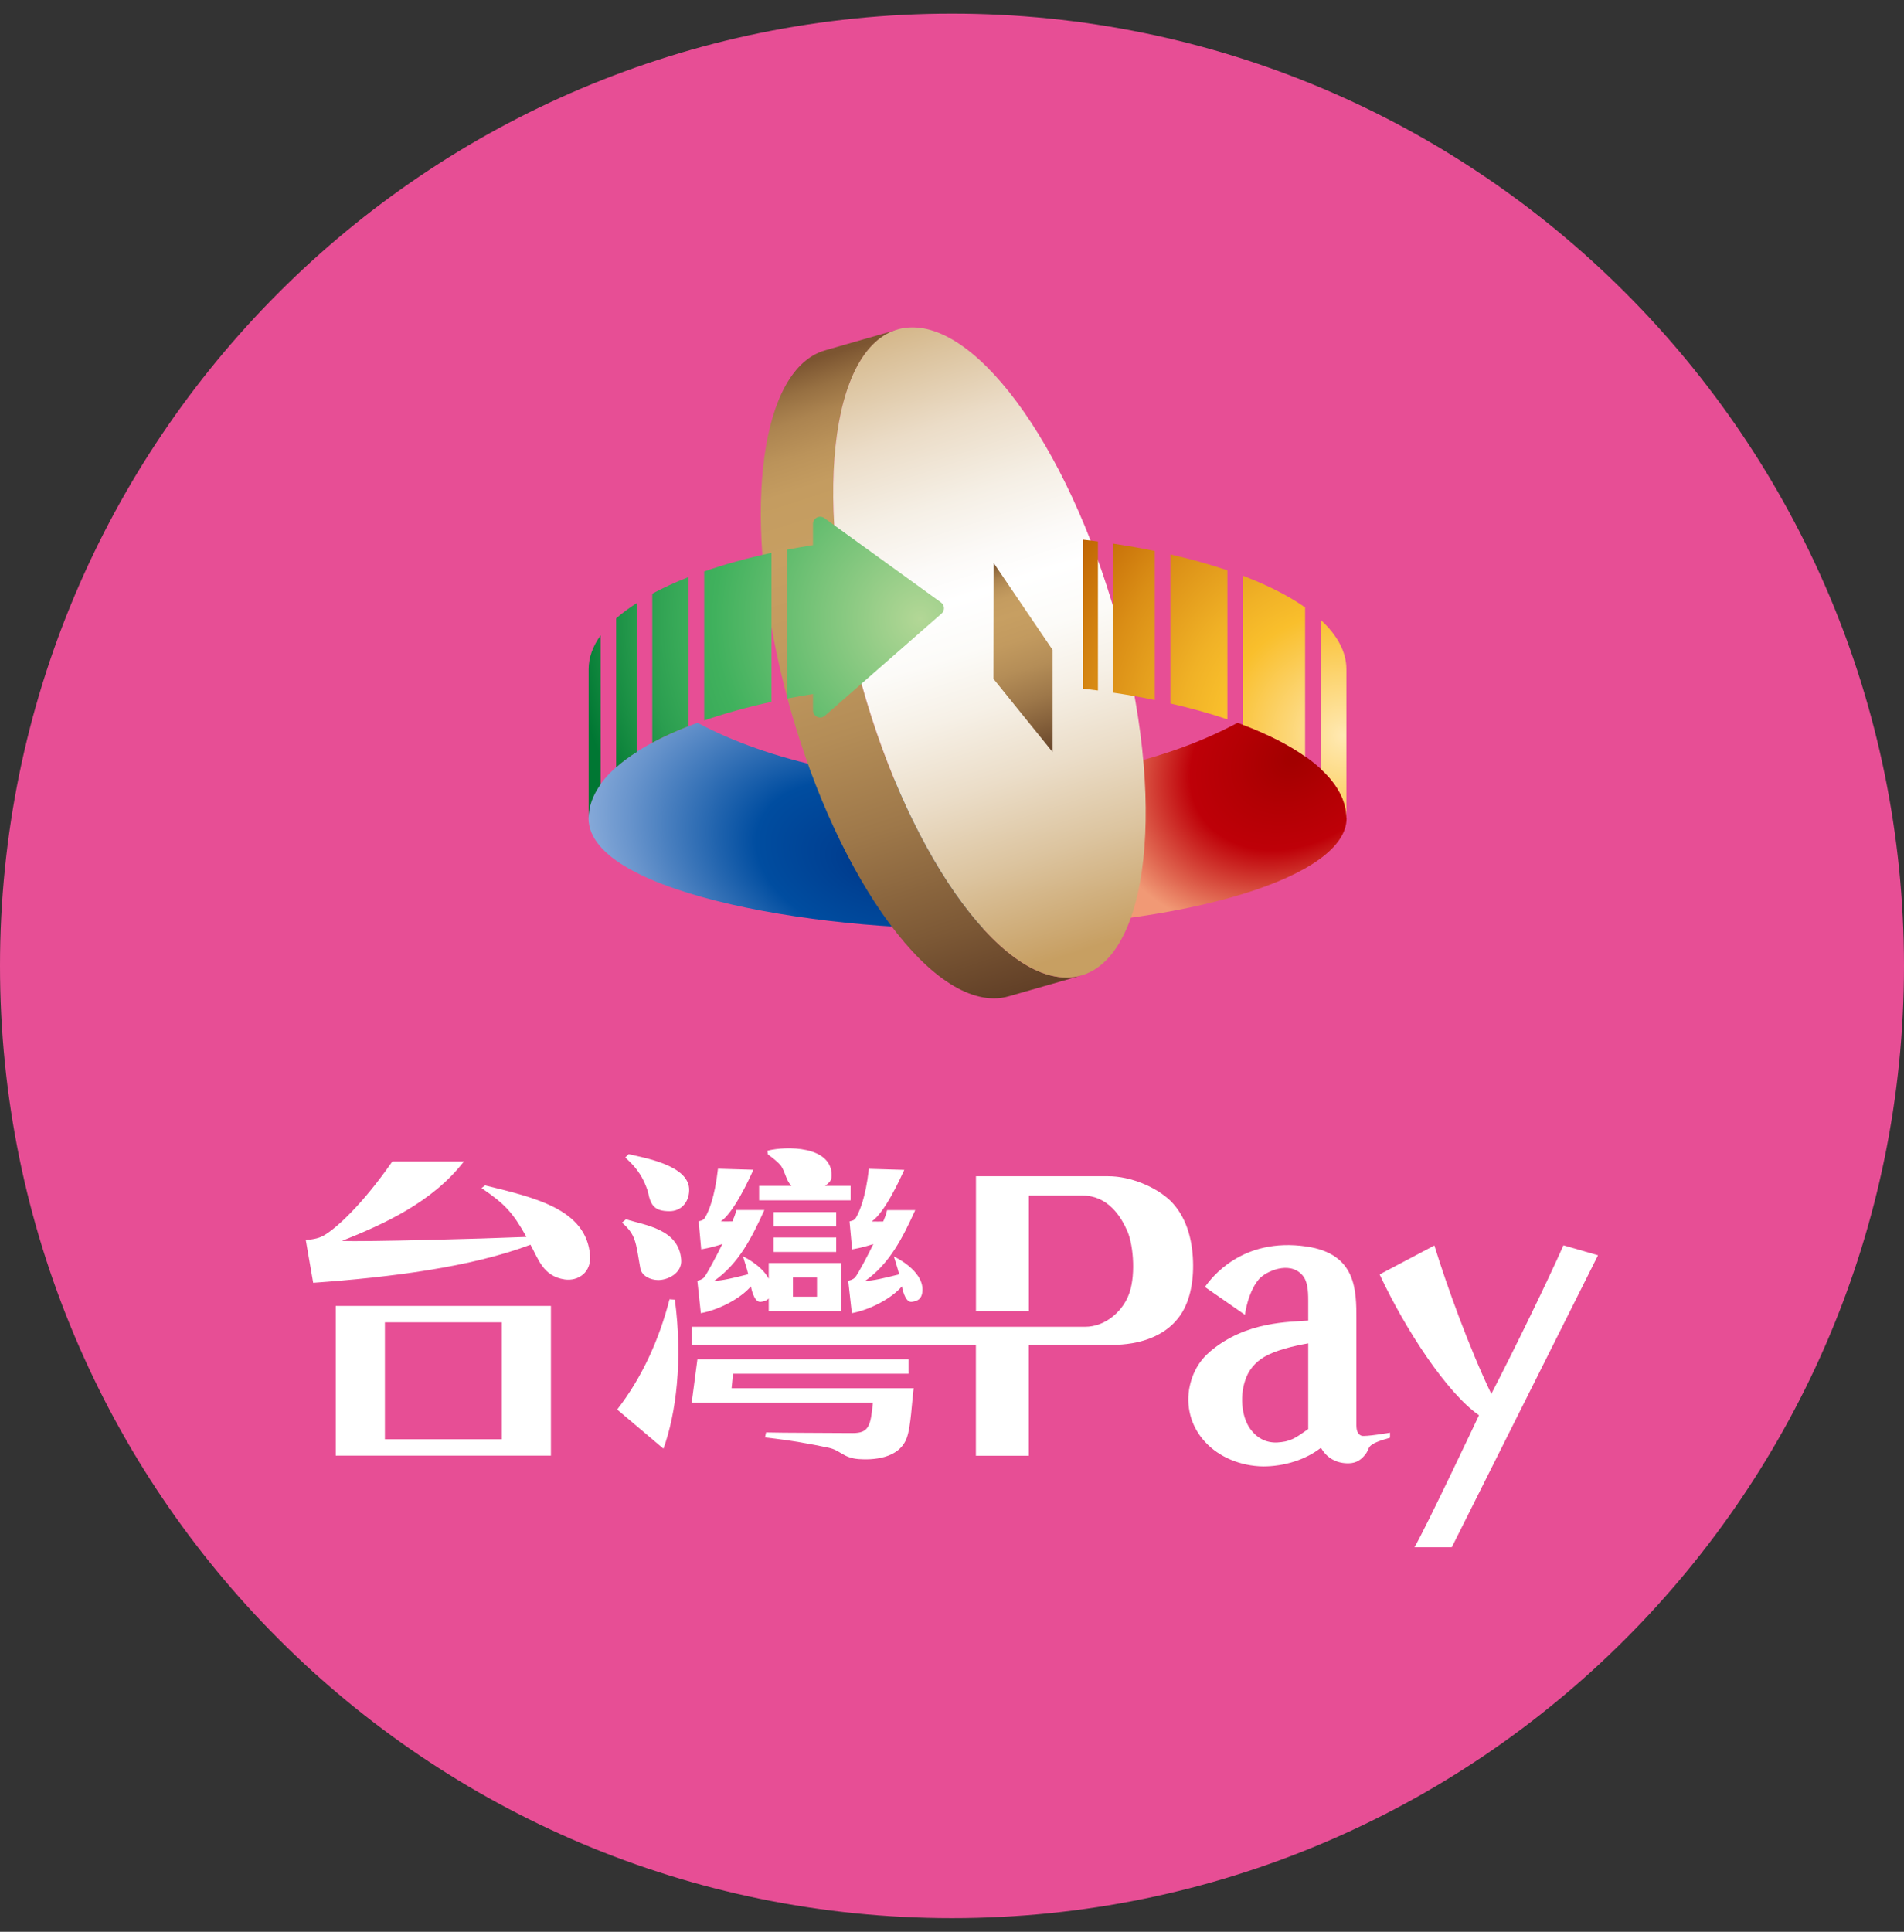 <svg width="70" height="71" viewBox="0 0 70 71" fill="none" xmlns="http://www.w3.org/2000/svg">
<rect x="0" y="0" width="70" height="71" fill="#333333" stroke="none"/>
<g clip-path="url(#clip0_2229_4228)">
<path d="M35 70.5C54.33 70.5 70 54.83 70 35.5C70 16.17 54.33 0.5 35 0.5C15.67 0.5 0 16.17 0 35.5C0 54.83 15.67 70.5 35 70.5Z" fill="#E74E95"/>
<path d="M50.057 52.769C49.924 52.723 49.868 52.59 49.868 52.38V48.488C49.868 47.435 49.875 46.084 48.038 45.814C45.651 45.461 44.517 46.99 44.3 47.302L45.77 48.324C45.829 47.907 45.994 47.344 46.295 47.004C46.533 46.735 47.394 46.332 47.87 46.854C48.073 47.074 48.097 47.414 48.097 47.802V48.537C47.422 48.593 45.815 48.551 44.496 49.668C44.09 50.011 43.827 50.459 43.719 51.057C43.6 51.82 43.848 52.506 44.31 53C44.818 53.553 45.602 53.882 46.438 53.896C47.201 53.896 47.996 53.658 48.566 53.21C48.762 53.567 49.105 53.766 49.504 53.78C49.756 53.791 50.008 53.738 50.243 53.392C50.372 53.196 50.218 53.087 51.104 52.842V52.657C51.104 52.657 50.187 52.814 50.054 52.769H50.057ZM48.097 52.524C47.744 52.762 47.527 52.958 47.107 53.003C46.69 53.063 46.326 52.944 46.043 52.615C45.64 52.167 45.584 51.344 45.766 50.777C45.885 50.361 46.158 50.06 46.487 49.867C46.89 49.633 47.52 49.475 48.097 49.374V52.524Z" fill="white"/>
<path d="M57.481 45.769C56.9 47.078 55.71 49.528 54.828 51.232C54.019 49.545 53.2 47.288 52.735 45.776L50.722 46.84C51.674 48.88 53.2 51.201 54.376 52.016C54.376 52.016 52.42 56.16 52.003 56.867H53.375L58.751 46.136L57.477 45.769H57.481Z" fill="white"/>
<path d="M24.616 47.753C24.245 49.202 23.611 50.627 22.691 51.806L24.392 53.245C24.857 51.96 25.106 49.993 24.812 47.767L24.612 47.753H24.616Z" fill="white"/>
<path d="M23.016 44.813L22.869 44.936C23.377 45.388 23.37 45.622 23.541 46.612C23.59 46.903 23.926 47.047 24.199 47.047C24.57 47.047 25.078 46.784 25.046 46.308C24.966 45.153 23.671 45.031 23.02 44.813H23.016Z" fill="white"/>
<path d="M26.957 50.49H33.401V49.959H25.641L25.431 51.551H32.092C32.011 52.391 31.955 52.678 31.336 52.671C30.825 52.664 28.704 52.664 28.165 52.647L28.126 52.832C29.148 52.947 29.771 53.066 30.464 53.21C30.902 53.301 30.996 53.584 31.574 53.627C32.043 53.661 33.068 53.637 33.345 52.828C33.492 52.401 33.52 51.554 33.593 51.023H26.898L26.95 50.49H26.957Z" fill="white"/>
<path d="M23.114 42.419L22.988 42.542C23.279 42.811 23.601 43.116 23.821 43.795C23.919 44.302 24.056 44.516 24.616 44.516C25.05 44.516 25.326 44.18 25.337 43.76C25.375 42.832 23.685 42.556 23.114 42.419Z" fill="white"/>
<path d="M43.862 46.357C43.834 45.499 43.596 44.698 43.036 44.138C42.518 43.637 41.584 43.231 40.744 43.231H35.882V48.191H37.828V43.942H39.809C40.74 43.942 41.223 44.726 41.451 45.258C41.685 45.804 41.762 46.987 41.479 47.634C41.23 48.24 40.607 48.765 39.897 48.765H25.431V49.43H35.879V53.504H37.825V49.43H40.873C41.909 49.43 42.798 49.111 43.316 48.446C43.729 47.928 43.89 47.155 43.862 46.357Z" fill="white"/>
<path d="M31.276 43.585H30.335C30.485 43.466 30.576 43.396 30.576 43.207C30.587 42.111 28.907 42.115 28.214 42.293L28.235 42.433C28.375 42.528 28.627 42.727 28.725 42.864C28.882 43.109 28.903 43.392 29.099 43.585H27.909V44.117H31.273V43.585H31.276Z" fill="white"/>
<path d="M30.744 45.482H28.441V46.014H30.744V45.482Z" fill="white"/>
<path d="M30.744 44.547H28.441V45.08H30.744V44.547Z" fill="white"/>
<path d="M31.332 45.919C31.661 45.86 31.899 45.79 32.109 45.724C31.938 46.077 31.539 46.84 31.437 46.949C31.353 47.039 31.241 47.06 31.185 47.071L31.318 48.264C31.976 48.142 32.771 47.733 33.159 47.278C33.159 47.278 33.257 47.883 33.52 47.848C33.691 47.824 33.901 47.782 33.915 47.425C33.943 46.675 32.865 46.182 32.865 46.182C32.939 46.441 32.984 46.546 33.058 46.837C32.512 46.977 32.074 47.078 31.808 47.078C32.718 46.438 33.198 45.468 33.649 44.477H32.613C32.578 44.656 32.529 44.747 32.473 44.894C32.235 44.901 32.309 44.894 32.05 44.894C32.533 44.558 33.075 43.368 33.247 42.997L31.945 42.959C31.822 44.05 31.595 44.516 31.5 44.698C31.427 44.845 31.371 44.859 31.234 44.891L31.329 45.923L31.332 45.919Z" fill="white"/>
<path d="M25.638 47.071L25.767 48.264C26.425 48.142 27.22 47.733 27.608 47.278C27.608 47.278 27.706 47.883 27.969 47.848C28.07 47.834 28.182 47.813 28.263 47.722V48.191H30.919V46.42H28.263V47.001C28 46.493 27.318 46.178 27.318 46.178C27.391 46.438 27.437 46.542 27.51 46.833C26.964 46.973 26.527 47.075 26.261 47.075C27.171 46.434 27.65 45.465 28.102 44.474H27.069C27.034 44.653 26.985 44.743 26.926 44.891C26.688 44.898 26.761 44.891 26.502 44.891C26.985 44.554 27.531 43.364 27.699 42.993L26.397 42.955C26.275 44.047 26.047 44.513 25.953 44.694C25.879 44.842 25.823 44.855 25.687 44.887L25.781 45.919C26.11 45.86 26.348 45.79 26.558 45.724C26.387 46.077 25.984 46.84 25.886 46.949C25.802 47.039 25.69 47.06 25.634 47.071H25.638ZM29.152 46.952H30.037V47.659H29.152V46.952Z" fill="white"/>
<path d="M17.84 43.564L17.703 43.666C18.561 44.25 18.848 44.554 19.355 45.461C17.756 45.528 13.412 45.647 12.572 45.608C14.144 44.981 15.904 44.176 17.056 42.689H14.424C13.293 44.316 12.331 45.167 11.907 45.408C11.694 45.535 11.407 45.562 11.242 45.573L11.515 47.148C14.368 46.945 17.322 46.571 19.502 45.748C19.786 46.248 19.957 46.913 20.769 47.026C21.263 47.092 21.746 46.763 21.693 46.136C21.557 44.453 19.698 44.023 17.836 43.568L17.84 43.564Z" fill="white"/>
<path d="M12.345 53.5H20.255V47.998H12.345V53.5ZM14.151 48.6H18.449V52.898H14.151V48.6Z" fill="white"/>
<path d="M49.504 30.072C49.504 28.703 47.975 27.468 45.5 26.564C43.183 27.814 40.033 28.63 36.533 28.756V34.114C43.778 33.971 49.508 32.217 49.508 30.072H49.504Z" fill="url(#paint0_radial_2229_4228)"/>
<path d="M25.645 26.564C23.17 27.468 21.637 28.706 21.637 30.072C21.637 32.924 30.688 34.328 36.53 34.114V28.756C32.165 28.899 28.172 27.93 25.645 26.564Z" fill="url(#paint1_radial_2229_4228)"/>
<path d="M39.207 35.927C36.449 35.927 32.946 30.579 31.381 23.982C29.925 17.828 30.671 12.768 33.012 12.11L30.321 12.88C28 13.569 27.265 18.619 28.718 24.748C30.279 31.346 33.786 36.694 36.544 36.694C36.74 36.694 36.925 36.666 37.104 36.613C37.667 36.449 39.76 35.853 39.76 35.853C39.76 35.853 39.76 35.853 39.76 35.85C39.585 35.903 39.4 35.931 39.207 35.931V35.927Z" fill="url(#paint2_linear_2229_4228)"/>
<path d="M41.374 23.982C39.813 17.384 36.309 12.033 33.548 12.033C30.786 12.033 29.817 17.381 31.381 23.982C32.942 30.579 36.446 35.927 39.207 35.927C41.969 35.927 42.938 30.579 41.377 23.982H41.374Z" fill="url(#paint3_linear_2229_4228)"/>
<path d="M36.533 20.692L36.526 24.951L38.7 27.642V23.887L36.533 20.692Z" fill="url(#paint4_linear_2229_4228)"/>
<path d="M40.933 19.981V25.459C41.458 25.535 41.966 25.627 42.456 25.728V20.25C41.966 20.149 41.458 20.061 40.933 19.981Z" fill="url(#paint5_radial_2229_4228)"/>
<path d="M39.816 19.834V25.311C40.002 25.332 40.184 25.354 40.366 25.378V19.901C40.184 19.876 40.002 19.855 39.816 19.834Z" fill="url(#paint6_radial_2229_4228)"/>
<path d="M48.552 22.781V28.255C49.165 28.819 49.501 29.431 49.501 30.072V24.594C49.501 23.953 49.161 23.341 48.552 22.777V22.781Z" fill="url(#paint7_radial_2229_4228)"/>
<path d="M45.696 21.164V26.638C46.603 26.981 47.373 27.373 47.982 27.8V22.323C47.373 21.895 46.603 21.507 45.696 21.16V21.164Z" fill="url(#paint8_radial_2229_4228)"/>
<path d="M43.029 20.377V25.854C43.778 26.026 44.482 26.221 45.126 26.439V20.961C44.482 20.744 43.782 20.548 43.029 20.377Z" fill="url(#paint9_radial_2229_4228)"/>
<path d="M22.652 22.725V28.203C22.873 28.006 23.128 27.817 23.415 27.636V22.162C23.132 22.343 22.873 22.532 22.652 22.729V22.725Z" fill="url(#paint10_radial_2229_4228)"/>
<path d="M21.641 24.597V30.075C21.641 29.644 21.795 29.228 22.082 28.829V23.351C21.795 23.75 21.641 24.167 21.641 24.597Z" fill="url(#paint11_radial_2229_4228)"/>
<path d="M34.594 22.14L30.31 19.043C30.135 18.917 29.89 19.043 29.89 19.256V20.034C29.568 20.086 29.25 20.142 28.938 20.201V25.675C29.246 25.616 29.568 25.56 29.89 25.508V26.106C29.89 26.334 30.16 26.456 30.328 26.305L34.615 22.553C34.745 22.442 34.734 22.238 34.594 22.14Z" fill="url(#paint12_radial_2229_4228)"/>
<path d="M25.89 21.003V26.48C26.639 26.221 27.468 25.991 28.364 25.794V20.317C27.468 20.513 26.635 20.741 25.89 21.003Z" fill="url(#paint13_radial_2229_4228)"/>
<path d="M23.982 21.822V27.296C24.384 27.079 24.829 26.88 25.315 26.687V21.209C24.829 21.398 24.384 21.602 23.982 21.819V21.822Z" fill="url(#paint14_radial_2229_4228)"/>
</g>
<defs>
<radialGradient id="paint0_radial_2229_4228" cx="0" cy="0" r="1" gradientUnits="userSpaceOnUse" gradientTransform="translate(47.602 27.812) rotate(148.54) scale(7.5 5.876)">
<stop offset="0.03" stop-color="#A30000"/>
<stop offset="0.3" stop-color="#B30004"/>
<stop offset="0.54" stop-color="#BE0008"/>
<stop offset="0.85" stop-color="#E06650"/>
<stop offset="1" stop-color="#F19975"/>
</radialGradient>
<radialGradient id="paint1_radial_2229_4228" cx="0" cy="0" r="1" gradientUnits="userSpaceOnUse" gradientTransform="translate(32.159 31.747) rotate(-161.72) scale(10.963 6.894)">
<stop stop-color="#00388A"/>
<stop offset="0.16" stop-color="#004193"/>
<stop offset="0.41" stop-color="#004DA0"/>
<stop offset="0.52" stop-color="#1A5FAB"/>
<stop offset="0.85" stop-color="#6894CC"/>
<stop offset="1" stop-color="#87AAD9"/>
</radialGradient>
<linearGradient id="paint2_linear_2229_4228" x1="29.208" y1="13.45" x2="36.698" y2="36.687" gradientUnits="userSpaceOnUse">
<stop stop-color="#7C5531"/>
<stop offset="0.04" stop-color="#977042"/>
<stop offset="0.08" stop-color="#AC8450"/>
<stop offset="0.13" stop-color="#BB935A"/>
<stop offset="0.18" stop-color="#C49C60"/>
<stop offset="0.27" stop-color="#C79F62"/>
<stop offset="0.4" stop-color="#C29A5F"/>
<stop offset="0.55" stop-color="#B48D57"/>
<stop offset="0.71" stop-color="#9D7749"/>
<stop offset="0.88" stop-color="#7D5936"/>
<stop offset="1" stop-color="#624027"/>
</linearGradient>
<linearGradient id="paint3_linear_2229_4228" x1="31.752" y1="9.596" x2="40.145" y2="35.7" gradientUnits="userSpaceOnUse">
<stop offset="0.01" stop-color="#C79F62"/>
<stop offset="0.02" stop-color="#C8A166"/>
<stop offset="0.14" stop-color="#DBC29C"/>
<stop offset="0.24" stop-color="#EBDCC7"/>
<stop offset="0.34" stop-color="#F5EFE5"/>
<stop offset="0.42" stop-color="#FCFAF8"/>
<stop offset="0.47" stop-color="white"/>
<stop offset="0.54" stop-color="#FCFBF8"/>
<stop offset="0.62" stop-color="#F6F0E6"/>
<stop offset="0.72" stop-color="#EBDDC8"/>
<stop offset="0.83" stop-color="#DCC49F"/>
<stop offset="0.95" stop-color="#CAA46B"/>
<stop offset="0.97" stop-color="#C79F62"/>
</linearGradient>
<linearGradient id="paint4_linear_2229_4228" x1="36.418" y1="20.782" x2="38.703" y2="27.733" gradientUnits="userSpaceOnUse">
<stop stop-color="#7C5531"/>
<stop offset="0.04" stop-color="#977042"/>
<stop offset="0.08" stop-color="#AC8450"/>
<stop offset="0.13" stop-color="#BB935A"/>
<stop offset="0.18" stop-color="#C49C60"/>
<stop offset="0.27" stop-color="#C79F62"/>
<stop offset="0.4" stop-color="#C29A5F"/>
<stop offset="0.55" stop-color="#B48D57"/>
<stop offset="0.71" stop-color="#9D7749"/>
<stop offset="0.88" stop-color="#7D5936"/>
<stop offset="1" stop-color="#624027"/>
</linearGradient>
<radialGradient id="paint5_radial_2229_4228" cx="0" cy="0" r="1" gradientUnits="userSpaceOnUse" gradientTransform="translate(49.388 27.05) scale(12.562 12.562)">
<stop stop-color="#FFE9B3"/>
<stop offset="0.36" stop-color="#F9BF2C"/>
<stop offset="0.48" stop-color="#F0B126"/>
<stop offset="0.72" stop-color="#DA8E16"/>
<stop offset="1" stop-color="#BB5D00"/>
</radialGradient>
<radialGradient id="paint6_radial_2229_4228" cx="0" cy="0" r="1" gradientUnits="userSpaceOnUse" gradientTransform="translate(49.391 27.05) scale(12.565 12.565)">
<stop stop-color="#FFE9B3"/>
<stop offset="0.36" stop-color="#F9BF2C"/>
<stop offset="0.48" stop-color="#F0B126"/>
<stop offset="0.72" stop-color="#DA8E16"/>
<stop offset="1" stop-color="#BB5D00"/>
</radialGradient>
<radialGradient id="paint7_radial_2229_4228" cx="0" cy="0" r="1" gradientUnits="userSpaceOnUse" gradientTransform="translate(49.388 27.05) scale(12.558 12.558)">
<stop stop-color="#FFE9B3"/>
<stop offset="0.36" stop-color="#F9BF2C"/>
<stop offset="0.48" stop-color="#F0B126"/>
<stop offset="0.72" stop-color="#DA8E16"/>
<stop offset="1" stop-color="#BB5D00"/>
</radialGradient>
<radialGradient id="paint8_radial_2229_4228" cx="0" cy="0" r="1" gradientUnits="userSpaceOnUse" gradientTransform="translate(49.388 27.05) scale(12.558 12.558)">
<stop stop-color="#FFE9B3"/>
<stop offset="0.36" stop-color="#F9BF2C"/>
<stop offset="0.48" stop-color="#F0B126"/>
<stop offset="0.72" stop-color="#DA8E16"/>
<stop offset="1" stop-color="#BB5D00"/>
</radialGradient>
<radialGradient id="paint9_radial_2229_4228" cx="0" cy="0" r="1" gradientUnits="userSpaceOnUse" gradientTransform="translate(49.388 27.05) scale(12.562 12.562)">
<stop stop-color="#FFE9B3"/>
<stop offset="0.36" stop-color="#F9BF2C"/>
<stop offset="0.48" stop-color="#F0B126"/>
<stop offset="0.72" stop-color="#DA8E16"/>
<stop offset="1" stop-color="#BB5D00"/>
</radialGradient>
<radialGradient id="paint10_radial_2229_4228" cx="0" cy="0" r="1" gradientUnits="userSpaceOnUse" gradientTransform="translate(33.822 22.752) scale(12.806)">
<stop stop-color="#B3D796"/>
<stop offset="0.59" stop-color="#40B15D"/>
<stop offset="0.68" stop-color="#3AAB59"/>
<stop offset="0.8" stop-color="#2A9D4F"/>
<stop offset="0.93" stop-color="#10863D"/>
<stop offset="1" stop-color="#007733"/>
</radialGradient>
<radialGradient id="paint11_radial_2229_4228" cx="0" cy="0" r="1" gradientUnits="userSpaceOnUse" gradientTransform="translate(33.838 22.752) scale(12.819 12.819)">
<stop stop-color="#B3D796"/>
<stop offset="0.59" stop-color="#40B15D"/>
<stop offset="0.68" stop-color="#3AAB59"/>
<stop offset="0.8" stop-color="#2A9D4F"/>
<stop offset="0.93" stop-color="#10863D"/>
<stop offset="1" stop-color="#007733"/>
</radialGradient>
<radialGradient id="paint12_radial_2229_4228" cx="0" cy="0" r="1" gradientUnits="userSpaceOnUse" gradientTransform="translate(33.825 22.752) scale(12.806 12.806)">
<stop stop-color="#B3D796"/>
<stop offset="0.59" stop-color="#40B15D"/>
<stop offset="0.68" stop-color="#3AAB59"/>
<stop offset="0.8" stop-color="#2A9D4F"/>
<stop offset="0.93" stop-color="#10863D"/>
<stop offset="1" stop-color="#007733"/>
</radialGradient>
<radialGradient id="paint13_radial_2229_4228" cx="0" cy="0" r="1" gradientUnits="userSpaceOnUse" gradientTransform="translate(33.825 22.752) scale(12.806 12.806)">
<stop stop-color="#B3D796"/>
<stop offset="0.59" stop-color="#40B15D"/>
<stop offset="0.68" stop-color="#3AAB59"/>
<stop offset="0.8" stop-color="#2A9D4F"/>
<stop offset="0.93" stop-color="#10863D"/>
<stop offset="1" stop-color="#007733"/>
</radialGradient>
<radialGradient id="paint14_radial_2229_4228" cx="0" cy="0" r="1" gradientUnits="userSpaceOnUse" gradientTransform="translate(33.828 22.752) scale(12.809 12.809)">
<stop stop-color="#B3D796"/>
<stop offset="0.59" stop-color="#40B15D"/>
<stop offset="0.68" stop-color="#3AAB59"/>
<stop offset="0.8" stop-color="#2A9D4F"/>
<stop offset="0.93" stop-color="#10863D"/>
<stop offset="1" stop-color="#007733"/>
</radialGradient>
<clipPath id="clip0_2229_4228">
<rect width="70" height="70" fill="white" transform="translate(0 0.5)"/>
</clipPath>
</defs>
</svg>

